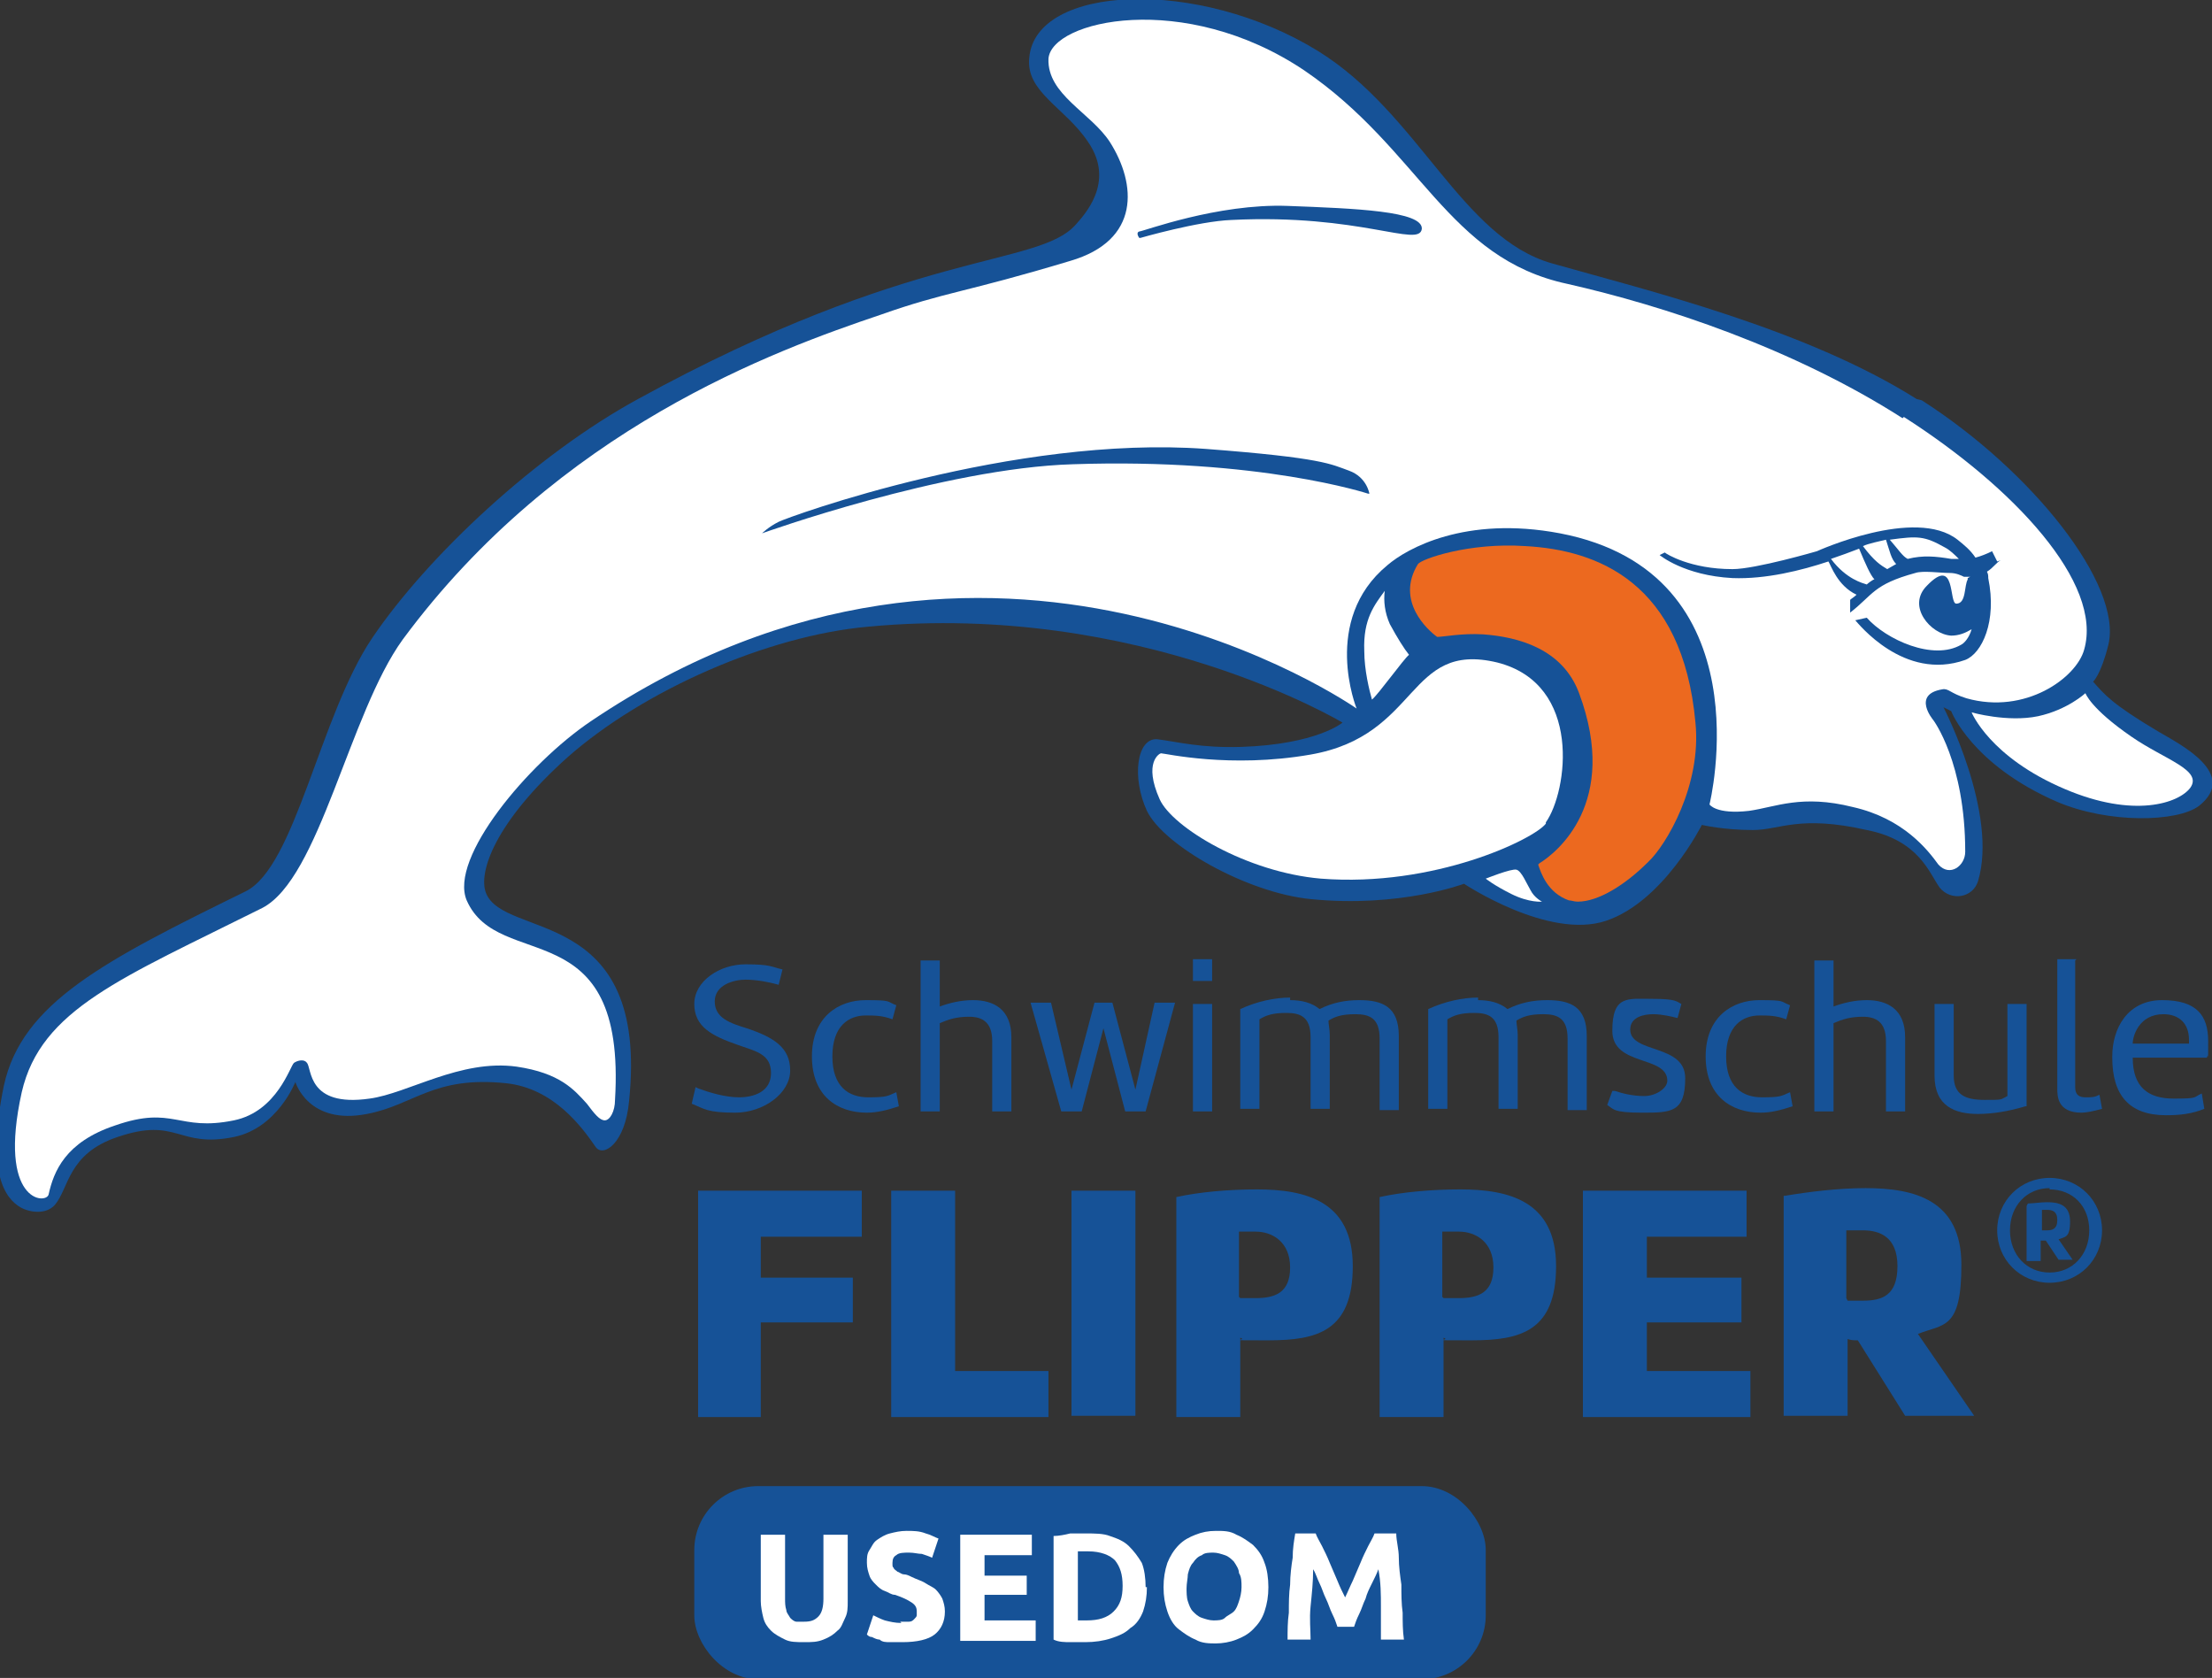 <?xml version="1.0" encoding="UTF-8"?>
<svg xmlns="http://www.w3.org/2000/svg" id="uuid-bf201c14-127d-4ca0-af88-748cbd6bc049" version="1.1" viewBox="0 0 173 131.2">
  <rect x="0" y="0" width="173" height="131.2" fill="#333333" stroke="none"/>
  <defs>
    <style>
      .cls-1 {
        fill: #165297;
      }

      .cls-1, .cls-2, .cls-3 {
        stroke-width: 0px;
      }

      .cls-2 {
        fill: #ec691f;
      }

      .cls-3 {
        fill: #fff;
      }
    </style>
  </defs>
  <g id="uuid-1de59938-97c1-484e-bf6b-42b38aa6685c">
    <g>
      <path class="cls-1" d="M150.3,31.3c8.6,5.5,15.7,14.4,14.6,19.1-.6,2.4-1.2,2.9-1.2,2.9.9,1,1.4,1.7,5.1,3.9,1.7,1,6.3,3.3,3.2,5.8-1.7,1.3-7.1,1.4-11.1-.3-6.7-2.9-8.3-7.1-8.3-7.1l-.6-.3s4.3,8.3,2.7,13.6c-.4,1.3-2.1,1.6-3,.5-.8-1.1-1.6-3.7-5.7-4.5-5.3-1.2-6.8,0-8.9,0-2.3,0-4-.4-4-.4,0,0-3,6-7.5,7.5-4.5,1.5-11.1-2.9-11.1-2.9,0,0-5,1.9-12,1.2-5-.5-11.5-4.2-12.8-6.9-1.2-2.6-.8-5.7.8-5.6,1.6.2,3.4.7,6.6.6,5.9-.2,7.9-1.9,7.9-1.9,0,0-15.8-9.5-37.1-7.5-7.9.7-17.6,5-23.5,10.2-5.7,5.1-7,9-6.4,10.6,1.4,3.7,12.8.9,11.2,16.3-.3,3.3-2,4.4-2.6,3.6-1.1-1.6-3.3-4.6-7-5-5.7-.6-7.2,1.7-10.9,2.4-4.6.9-5.6-2.5-5.6-2.5,0,0-1.4,3.6-4.8,4.3-4.4.9-4.4-1.6-9.1,0-3.9,1.3-3.8,4-4.9,5.3-.7.8-2,.6-2.7.2-1.2-.7-2.7-2.7-1.3-9.5,1.4-6.5,7.9-9.8,18.9-15.2,3.9-1.9,5.8-13.7,9.9-19.8,4.4-6.5,12.9-14.4,20.8-18.7,21.5-11.8,31.2-10.3,34.2-13.6.6-.7,3.2-3.3,1-6.5-1.8-2.7-4.9-3.9-4.6-6.6.5-5.7,13.2-6.3,22.6-.5,7.9,4.9,11.2,14.6,18.3,16.6,7.4,2.1,19.8,5.1,28.5,10.6"></path>
      <path class="cls-3" d="M148.9,32.6c8.6,5.5,15.6,13,14.1,18.2-.6,2.2-4.6,5.1-9.2,3.8-1.3-.4-1.4-.8-1.9-.7-2.4.4-.7,2.4-.7,2.4,0,0,2.5,3.3,2.5,10.3,0,1.1-1.2,2-2.1,1-.8-1.1-2.7-3.6-6.7-4.5-4-1-6,0-8.1.3-2.6.3-3.1-.5-3.1-.5,0,0,4.5-18.1-11.7-21.2-7.4-1.4-12,1.2-13.5,2.5-5.2,4.3-2.4,11.2-2.4,11.2,0,0-28.6-20.1-59.9,1-4.9,3.3-11.1,10.7-9.7,14,2.5,5.7,12.5.7,11.6,15.6,0,.9-.4,1.6-.8,1.6s-.8-.5-1.4-1.3c-1-1.1-2.1-2.4-5.5-2.9-4.4-.6-8.5,2.1-11.5,2.5-4.9.7-4.5-2.4-4.9-2.8-.2-.3-.7-.2-1,0-.3.2-1.3,3.8-4.7,4.5-4.4.9-4.7-1.2-9.3.4-3.9,1.3-4.8,3.6-5.2,5.4-.2.8-4,.6-2.1-8,1.5-6.5,7.8-8.9,18.8-14.4,4.5-2.3,6.8-15.2,11-21,12.2-16.5,29.1-22.6,37.4-25.4,5.1-1.8,6.5-1.7,14.8-4.2,5.5-1.6,5.2-6,3.1-9.3-1.5-2.3-4.9-3.7-4.8-6.5.2-3,10.6-5.4,20,.9,9.1,6.2,11.2,14.7,20.6,16.7,7.5,1.7,17.6,5,26.2,10.5"></path>
      <path class="cls-2" d="M120.3,67.6c.2.6.7,2.2,2.4,2.8.2,0,.4.1.7.1h0c1.6,0,3.7-1.3,5.5-3.1,1.4-1.3,4.2-6,3.7-10.9-1-11-7.7-13.5-13.3-13.8-4.4-.3-8.1,1-8.4,1.4-1.8,2.9.8,5.2,1.5,5.7.5,0,1.9-.3,3.6-.2,2.7.2,6.2,1.1,7.5,4.6,3.2,8.6-1.8,12.5-3.1,13.3"></path>
      <path class="cls-3" d="M108.3,46.2c-.8,1.1-1.7,2.2-1.6,4.7,0,1.5.4,3.1.6,3.8.5-.4,2.5-3.2,2.9-3.5-.4-.5-.9-1.3-1.5-2.4-.4-.9-.5-1.8-.4-2.6"></path>
      <path class="cls-3" d="M120.9,64.4c-.9,1.2-8.7,5-17.6,4.3-5.8-.5-11.6-4-12.6-6.2-1.3-2.9,0-3.6.1-3.6.3,0,5.4,1.2,11.7.1,8.6-1.5,7.5-8.9,14.6-7.2,6.7,1.7,5.5,10.1,3.8,12.5"></path>
      <path class="cls-3" d="M119.7,69.6c-.3-.5-.7-1.5-1.1-1.6s-2.4.7-2.4.7c0,0,.6.5,2,1.2,1.4.7,2.4.6,2.4.6,0,0-.6-.3-.9-.9"></path>
      <path class="cls-3" d="M163.1,54.2s.4,1.2,3.6,3.4c2.6,1.8,5.6,2.6,4.6,4-.9,1.2-4.4,2.4-9.8.1-5.9-2.5-7.3-6-7.3-6,0,0,2.8.8,5.2.3,2.3-.5,3.7-1.8,3.7-1.8"></path>
      <path class="cls-1" d="M107,38.6s-8.5-2.8-23.1-2.3c-10.1.3-24.3,5.4-24.3,5.4,0,0,.5-.5,1.3-.9.8-.4,18.4-6.8,33.4-5.7,9.2.7,9.8,1.2,11.2,1.7,1.4.5,1.6,1.8,1.6,1.8"></path>
      <path class="cls-1" d="M89.1,18.6s-.3-.4,0-.5c.3,0,6.1-2.2,11.6-2,5.3.2,10.6.4,10.5,1.8-.2,1.5-4.8-1.2-14.9-.7-2.6.1-7.1,1.4-7.1,1.4"></path>
      <path class="cls-1" d="M156.2,43.9l-.4-.8c-.4.2-.9.4-1.3.5-.4-.6-.9-1-1.4-1.4-3.3-2.6-11,.9-11,.9,0,0-4.8,1.4-6.6,1.4-3.3,0-5.2-1.2-5.3-1.3l-.4.2c0,0,1.9,1.6,5.7,1.8,2.6.1,5.4-.6,7.5-1.3.2.3.7,1.9,2.2,2.6-.2.2-.4.3-.5.4v1c1.8-1.4,1.8-2.2,5.1-3.1.6-.2,1.9,0,2.7,0,.5,0,.9.2,1.1.3.2,0,.4,0,.5,0,0,0-.3.1-.2.2-.3.5-.1,1.9-.9,1.9-.6,0,0-3.8-2.3-1.4-1.6,1.6.3,3.8,1.9,3.9.6,0,1.1-.2,1.6-.5-.2.7-.6,1.1-.8,1.2-2.2,1.3-5.9-.4-7.4-2.1l-.9.2c.2.2,3.8,4.8,8.6,3.1,1.3-.5,2.5-3,1.8-6.4,0-.2,0-.3-.1-.5.5-.3.8-.8,1.1-.9M147.5,42.2c.3.9.4,1.5.8,1.9-.2.1-.5.3-.7.4-.5-.3-1-.6-1.9-1.8.4-.2,1.4-.4,1.8-.5M143.2,43.7c.6-.2,1.7-.6,2.2-.8.5,1.2.9,2.1,1.2,2.4-.1,0-.5.3-.6.4-.3-.1-1.6-.4-2.8-2M149.2,43.7c-.4-.2-.7-.7-1.4-1.5,2.2-.3,2.7-.3,4.3.6.4.2.8.6,1.1.9-.2,0-.4,0-.6,0-1.2-.2-2.2-.3-3.4,0"></path>
      <path class="cls-1" d="M54.6,85.1c.8.3,2.1.7,3.2.7s2.5-.4,2.5-1.9-1.2-1.7-2.6-2.2c-2-.7-3.4-1.4-3.4-3.2s2-3.1,4-3.1,2,.2,2.9.4l-.3,1.2c-.7-.2-1.7-.4-2.6-.4s-2.4.4-2.4,1.7,1.2,1.7,2.5,2.1c2.1.7,3.4,1.5,3.4,3.3s-2.1,3.3-4.3,3.3-2.4-.3-3.4-.7l.3-1.3h0Z"></path>
      <path class="cls-1" d="M69.8,79.7c-.8-.3-1.4-.3-2.1-.3-1.3,0-2.6.8-2.6,3.2s1.3,3.2,2.8,3.2,1.5-.1,2.2-.4l.2,1.1c-.9.3-1.7.5-2.5.5-2.3,0-4.3-1.3-4.3-4.4s2.1-4.4,4.2-4.4,1.6.1,2.4.4c0,0-.3,1.1-.3,1.1Z"></path>
      <path class="cls-1" d="M72,75.1h1.5v3.6c.8-.3,1.7-.5,2.6-.5,1.6,0,3,.7,3,2.9v5.8h-1.5v-5.5c0-1.5-.8-1.9-1.8-1.9s-1.6.2-2.3.5v6.9h-1.5v-11.7h0Z"></path>
      <polygon class="cls-1" points="84.6 86.9 83 86.9 80.6 78.4 82.2 78.4 83.8 85.2 85.6 78.4 87 78.4 88.8 85.2 90.3 78.4 91.9 78.4 89.6 86.9 88 86.9 86.3 80.4 84.6 86.9"></polygon>
      <path class="cls-1" d="M93.3,75h1.5v1.7h-1.5v-1.7ZM94.8,86.9h-1.5v-8.4h1.5s0,8.4,0,8.4Z"></path>
      <path class="cls-1" d="M100.9,78.2c.9,0,1.7.2,2.3.7,1-.5,2-.7,3.1-.7,1.8,0,3.1.5,3.1,2.8v5.8h-1.5v-5.6c0-1.6-.8-1.9-1.9-1.9s-1.6.2-2.1.5c0,.3.1.7.1,1.1v5.8h-1.5v-5.6c0-1.6-.8-1.9-1.9-1.9s-1.6.2-2.1.5v7h-1.5v-7.8c1.3-.6,2.7-.9,3.9-.9"></path>
      <path class="cls-1" d="M115.6,78.2c.9,0,1.7.2,2.3.7,1-.5,2-.7,3.1-.7,1.8,0,3.1.5,3.1,2.8v5.8h-1.5v-5.6c0-1.6-.8-1.9-1.9-1.9s-1.6.2-2.1.5c0,.3.1.7.1,1.1v5.8h-1.5v-5.6c0-1.6-.8-1.9-1.9-1.9s-1.6.2-2.1.5v7h-1.5v-7.8c1.3-.6,2.7-.9,3.9-.9"></path>
      <path class="cls-1" d="M126.3,85.3c.6.2,1.4.4,2.3.4s1.8-.6,1.8-1.2c0-2-4.3-1.1-4.3-3.9s1.2-2.5,3.1-2.5,1.9.2,2.3.4l-.3,1.1c-.4-.1-1.2-.3-1.9-.3s-1.8.2-1.8,1.2c0,1.9,4.3,1.1,4.3,3.8s-1.1,2.7-3.4,2.7-2.2-.3-2.7-.6l.4-1.1h0Z"></path>
      <path class="cls-1" d="M139.7,79.7c-.8-.3-1.4-.3-2.1-.3-1.3,0-2.6.8-2.6,3.2s1.3,3.2,2.8,3.2,1.5-.1,2.2-.4l.2,1.1c-.9.3-1.7.5-2.5.5-2.3,0-4.3-1.3-4.3-4.4s2.1-4.4,4.2-4.4,1.6.1,2.4.4l-.3,1.1h0Z"></path>
      <path class="cls-1" d="M141.9,75.1h1.5v3.6c.8-.3,1.7-.5,2.6-.5,1.6,0,3,.7,3,2.9v5.8h-1.5v-5.5c0-1.5-.8-1.9-1.8-1.9s-1.6.2-2.3.5v6.9h-1.5v-11.7h0Z"></path>
      <path class="cls-1" d="M158.4,86.5c-1.3.4-2.6.6-3.7.6-1.8,0-3.4-.6-3.4-3v-5.6h1.5v5.6c0,1.5.9,1.9,2.4,1.9s1.2,0,1.8-.3v-7.2h1.5v8h0Z"></path>
      <path class="cls-1" d="M162.3,75.1v9.9c0,.6.3.8.8.8s.7,0,1.1-.2l.2,1.1c-.7.2-1.3.3-1.6.3-1.9,0-1.9-1.3-1.9-1.9v-10.1h1.5Z"></path>
      <path class="cls-1" d="M165.2,82.6c0-2.2,1.2-4.4,3.9-4.4s3.6,1.2,3.6,3.2,0,.8-.1,1.3h-5.8c0,2.3,1.2,3.2,3.2,3.2s1.5-.1,2.2-.4l.2,1.2c-1,.4-1.9.5-3,.5-2.9,0-4.2-1.6-4.2-4.5M166.8,81.6h4.4c0,0,0-.2,0-.3,0-1.3-.8-2-2-2-1.9,0-2.4,1.7-2.4,2.3"></path>
      <polygon class="cls-1" points="59.5 96.7 59.5 99.9 66.7 99.9 66.7 103.4 59.5 103.4 59.5 110.8 54.6 110.8 54.6 93.1 67.4 93.1 67.4 96.7 59.5 96.7"></polygon>
      <polygon class="cls-1" points="82 110.8 69.7 110.8 69.7 93.1 74.7 93.1 74.7 107.2 82 107.2 82 110.8"></polygon>
      <rect class="cls-1" x="83.8" y="93.1" width="5" height="17.6"></rect>
      <path class="cls-1" d="M92,93.6c1.8-.4,4.1-.6,6.3-.6,3.8,0,7.5.9,7.5,6s-2.8,5.8-6.6,5.8-1.5,0-2.2-.2v6.2h-5v-17.2h0ZM97,101.5c.4,0,.8,0,1.2,0,1.5,0,2.7-.4,2.7-2.4s-1.4-2.8-2.7-2.8-.9,0-1.3,0v5.1h0Z"></path>
      <path class="cls-1" d="M107.9,93.6c1.8-.4,4.1-.6,6.3-.6,3.8,0,7.5.9,7.5,6s-2.8,5.8-6.6,5.8-1.5,0-2.2-.2v6.2h-5v-17.2h0ZM112.9,101.5c.4,0,.8,0,1.2,0,1.5,0,2.7-.4,2.7-2.4s-1.4-2.8-2.7-2.8-.9,0-1.3,0v5.1Z"></path>
      <polygon class="cls-1" points="136.9 110.8 123.8 110.8 123.8 93.1 136.6 93.1 136.6 96.7 128.8 96.7 128.8 99.9 136.2 99.9 136.2 103.4 128.8 103.4 128.8 107.2 136.9 107.2 136.9 110.8"></polygon>
      <path class="cls-1" d="M139.6,93.5c1.8-.3,4.1-.6,6.3-.6,3.8,0,7.5.9,7.5,6s-1.4,4.6-3.4,5.4l4.4,6.4h-5.4l-3.7-5.9c-.3,0-.5,0-.8-.1v6h-5v-17.2h0ZM144.5,101.7c.4,0,.9,0,1.2,0,1.5,0,2.7-.4,2.7-2.7s-1.4-2.8-2.7-2.8-.9,0-1.3,0v5.3Z"></path>
      <path class="cls-1" d="M160.3,100.3c-2.3,0-4.1-1.8-4.1-4.1s1.8-4.1,4.1-4.1,4.1,1.8,4.1,4.1-1.8,4.1-4.1,4.1M160.3,92.9c-1.8,0-3.1,1.4-3.1,3.3s1.3,3.3,3.1,3.3,3.1-1.4,3.1-3.3-1.3-3.2-3.1-3.2M158.6,94.1c.4,0,1-.1,1.5-.1.9,0,1.8.2,1.8,1.5s-.4,1.2-.9,1.4l1.1,1.6h-1.1l-1-1.5c-.1,0-.3,0-.4,0v1.6h-1.1v-4.3h0ZM159.7,96.2c.1,0,.3,0,.4,0,.4,0,.8-.1.8-.8s-.4-.8-.8-.8-.3,0-.4,0v1.5h0Z"></path>
    </g>
  </g>
  <rect class="cls-1" x="54.3" y="116.2" width="61.9" height="15.1" rx="5" ry="5"></rect>
  <g>
    <path class="cls-3" d="M62.9,128.4c-.6,0-1.1,0-1.5-.2-.4-.2-.8-.4-1.1-.7s-.5-.6-.6-1c-.1-.4-.2-.9-.2-1.3v-5.2h1.9v5c0,.3,0,.6.1.9,0,.2.2.4.3.6.1.1.3.3.5.3.2,0,.4,0,.6,0,.5,0,.8-.1,1.1-.4.3-.3.4-.8.4-1.4v-5h1.9v5.2c0,.5,0,.9-.2,1.3s-.3.8-.6,1c-.3.3-.6.5-1.1.7s-.9.2-1.5.2Z"></path>
    <path class="cls-3" d="M70.4,126.8c.3,0,.5,0,.7,0s.3-.1.4-.2.2-.2.2-.3c0-.1,0-.2,0-.3,0-.3-.1-.5-.4-.7-.3-.2-.7-.4-1.3-.6-.3,0-.5-.2-.8-.3s-.5-.3-.7-.5c-.2-.2-.4-.4-.5-.7-.1-.3-.2-.6-.2-1s0-.7.2-1,.3-.6.6-.8.6-.4,1-.5.8-.2,1.3-.2,1,0,1.5.2c.4.1.7.3,1,.4l-.5,1.5c-.2-.1-.5-.2-.8-.3-.3,0-.6-.1-1-.1s-.8,0-1,.2c-.2.1-.3.3-.3.6s0,.3.1.4c0,.1.2.2.3.3.1,0,.3.2.5.2.2,0,.4.1.6.2.4.2.8.3,1.1.5.3.2.6.3.8.5s.4.5.5.7c.1.3.2.6.2,1,0,.8-.3,1.4-.8,1.8-.5.4-1.4.6-2.5.6s-.7,0-1,0-.6,0-.8-.2c-.2,0-.4-.1-.6-.2-.2,0-.3-.1-.4-.2l.5-1.5c.2.1.6.3.9.4.4.1.8.2,1.3.2Z"></path>
    <path class="cls-3" d="M75.1,128.3v-8.3h5.6v1.6h-3.7v1.6h3.3v1.5h-3.3v2h4v1.6h-5.9Z"></path>
    <path class="cls-3" d="M89.7,124.1c0,.7-.1,1.3-.3,1.9-.2.5-.5,1-1,1.3-.4.4-.9.6-1.5.8-.6.2-1.3.3-2,.3s-.7,0-1.2,0c-.4,0-.9,0-1.3-.2v-8.1c.4,0,.9-.1,1.3-.2.5,0,.9,0,1.2,0,.7,0,1.4,0,1.9.2.6.2,1.1.4,1.5.8s.7.8,1,1.3c.2.5.3,1.2.3,1.9ZM84.3,126.7c0,0,.2,0,.3,0s.3,0,.4,0c.9,0,1.6-.2,2.1-.7.5-.5.7-1.1.7-2s-.2-1.5-.6-2c-.4-.4-1.1-.7-2.1-.7s-.3,0-.4,0-.3,0-.4,0v5.3Z"></path>
    <path class="cls-3" d="M99.2,124.1c0,.7-.1,1.3-.3,1.9s-.5,1-.9,1.4c-.4.4-.8.6-1.3.8-.5.2-1.1.3-1.6.3s-1.1,0-1.6-.3c-.5-.2-.9-.5-1.3-.8s-.7-.8-.9-1.4-.3-1.2-.3-1.9.1-1.3.3-1.9c.2-.5.5-1,.9-1.4.4-.4.8-.6,1.3-.8.5-.2,1-.3,1.6-.3s1.1,0,1.6.3c.5.2.9.5,1.3.8.4.4.7.8.9,1.4.2.5.3,1.2.3,1.9ZM92.8,124.1c0,.4,0,.8.1,1.1.1.3.2.6.4.8.2.2.4.4.7.5.3.1.6.2.9.2s.7,0,.9-.2.5-.3.7-.5c.2-.2.3-.5.4-.8s.2-.7.2-1.1,0-.8-.2-1.1c0-.3-.2-.6-.4-.9-.2-.2-.4-.4-.7-.5s-.6-.2-.9-.2-.7,0-.9.2c-.3.1-.5.3-.7.6-.2.2-.3.5-.4.9,0,.3-.1.7-.1,1.1Z"></path>
    <path class="cls-3" d="M102.9,119.9c.1.3.3.6.5,1s.4.8.6,1.3.4.9.6,1.4c.2.5.4.9.6,1.3.2-.4.4-.9.6-1.3.2-.5.4-.9.6-1.4.2-.5.4-.9.6-1.3s.4-.7.5-1h1.7c0,.6.2,1.2.2,1.9,0,.7.1,1.4.2,2.1,0,.7,0,1.5.1,2.2,0,.7,0,1.4.1,2.1h-1.8c0-.8,0-1.7,0-2.6s0-1.9-.2-2.9c-.1.3-.3.7-.5,1.1-.2.4-.4.8-.5,1.2-.2.4-.3.8-.5,1.2s-.3.7-.4,1h-1.3c-.1-.3-.2-.6-.4-1-.2-.4-.3-.8-.5-1.2-.2-.4-.3-.8-.5-1.2-.2-.4-.3-.8-.5-1.1,0,1-.1,1.9-.2,2.9s0,1.8,0,2.6h-1.8c0-.7,0-1.4.1-2.1,0-.7,0-1.5.1-2.2,0-.7.1-1.5.2-2.1,0-.7.1-1.3.2-1.9h1.8Z"></path>
  </g>
</svg>
